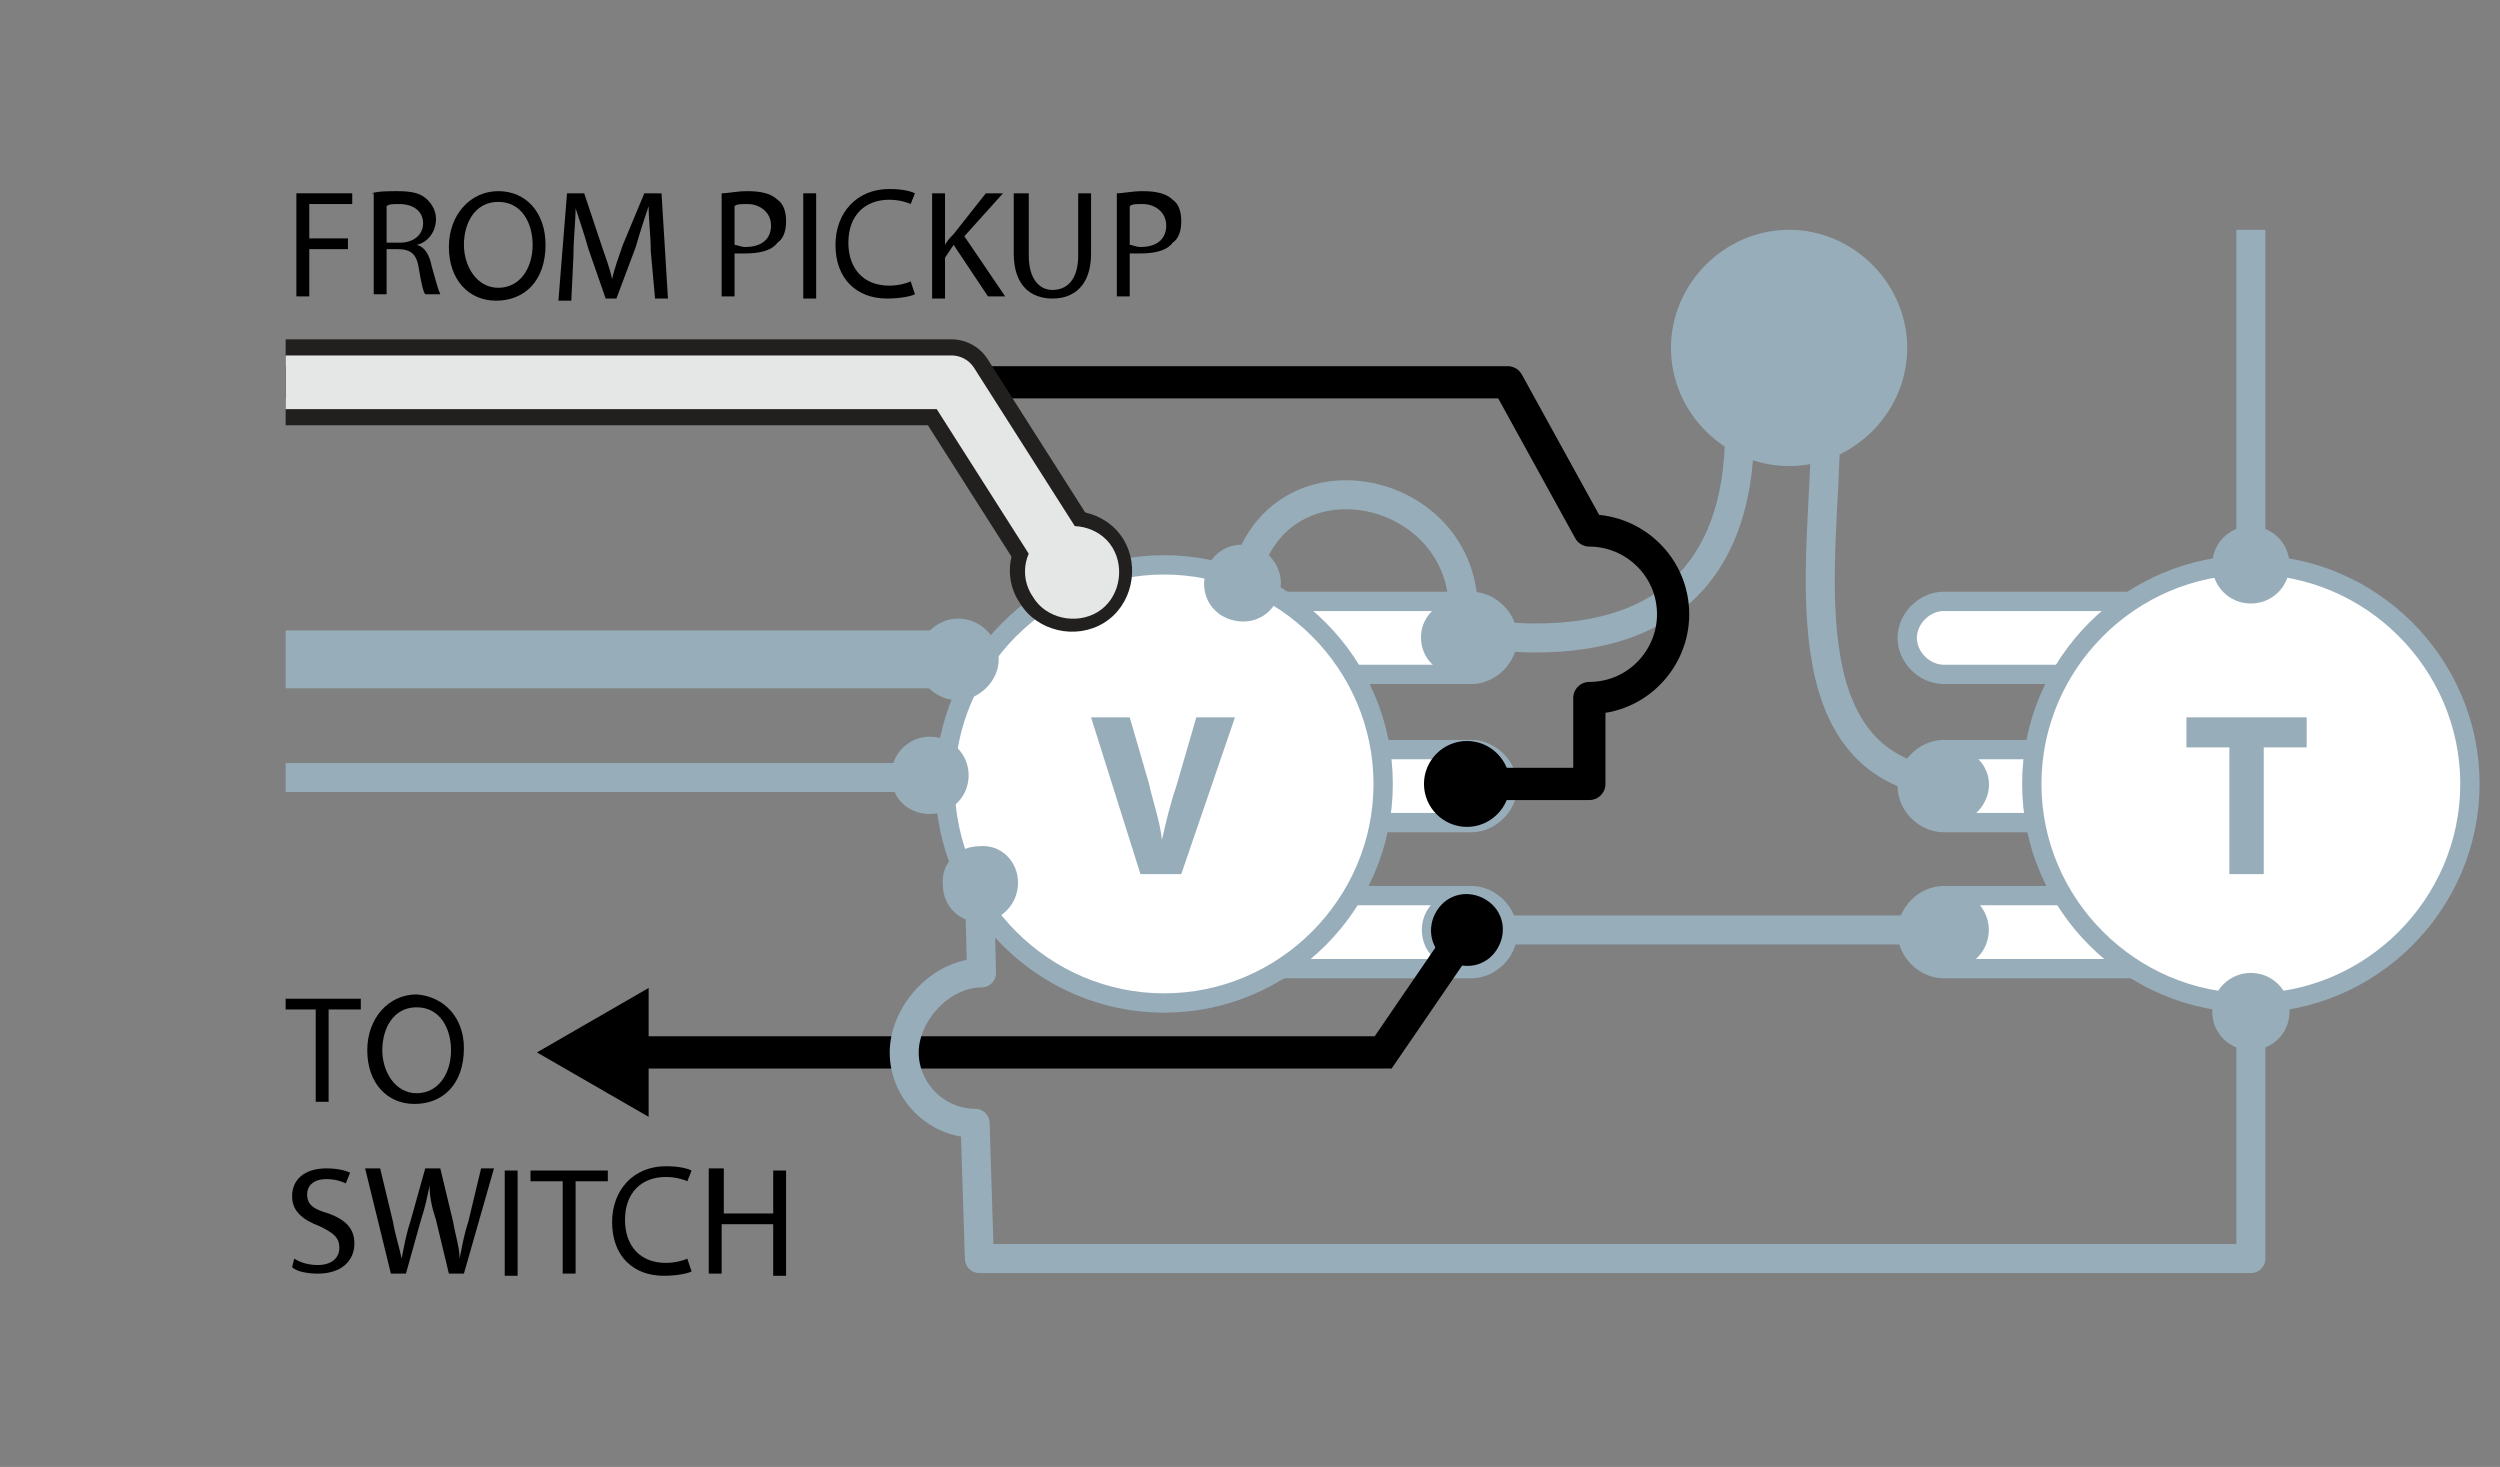 <?xml version="1.0" encoding="utf-8"?>
<!-- Generator: Adobe Illustrator 26.5.0, SVG Export Plug-In . SVG Version: 6.00 Build 0)  -->
<svg version="1.1" id="Layer_2_00000096775683249987652310000013108161192915830683_"
	 xmlns="http://www.w3.org/2000/svg" xmlns:xlink="http://www.w3.org/1999/xlink" x="0px" y="0px" viewBox="0 0 116.4 68.3"
	 style="enable-background:new 0 0 116.4 68.3;" xml:space="preserve">
<rect x="0" y="0" width="116.4" height="68.3" fill="#808080" stroke="none"/>
<style type="text/css">
	.st0{clip-path:url(#SVGID_00000054245528127842306960000003726491492013121969_);}
	.st1{fill:#FFFFFF;stroke:#97ADBA;stroke-width:0.9;stroke-miterlimit:10;}
	.st2{fill:#97ADBA;}
	.st3{fill:none;stroke:#97ADBA;stroke-width:1.35;stroke-linejoin:round;}
	.st4{fill:none;stroke:#000000;stroke-width:1.5;stroke-linecap:round;stroke-miterlimit:10;}
	.st5{fill:none;stroke:#97ADBA;stroke-width:2.7;stroke-linejoin:round;}
	.st6{fill:none;stroke:#97ADBA;stroke-width:1.349;stroke-linejoin:round;}
	.st7{fill:none;stroke:#97ADBA;stroke-width:1.35;stroke-linejoin:round;stroke-miterlimit:10;}
	.st8{fill:none;stroke:#000000;stroke-width:1.5;stroke-linecap:round;stroke-linejoin:round;}
	.st9{fill:none;stroke:#221F1F;stroke-width:4;stroke-linecap:round;stroke-linejoin:round;}
	.st10{fill:#221F1F;}
	.st11{fill:none;stroke:#E5E6E6;stroke-width:2.5;stroke-linecap:round;stroke-linejoin:round;}
	.st12{fill:#E5E6E6;}
	.st13{fill:#FFFFFF;}
</style>
<g>
	<defs>
		<rect id="SVGID_1_" x="13.3" y="7.7" width="102.9" height="57.1"/>
	</defs>
	<clipPath id="SVGID_00000126313226012386020750000001727260342161557171_">
		<use xlink:href="#SVGID_1_"  style="overflow:visible;"/>
	</clipPath>
	<g style="clip-path:url(#SVGID_00000126313226012386020750000001727260342161557171_);">
		<g>
			<g>
				<g>
					<g>
						<g>
							<path class="st1" d="M54.6,34.9h13.9c0.9,0,1.7,0.8,1.7,1.7c0,0.9-0.8,1.7-1.7,1.7H54.6V34.9z"/>
							<path class="st1" d="M54.6,28h13.9c0.9,0,1.7,0.8,1.7,1.7c0,0.9-0.8,1.7-1.7,1.7H54.6V28z"/>
							<path class="st1" d="M54.6,41.7h13.9c0.9,0,1.7,0.8,1.7,1.7c0,0.9-0.8,1.7-1.7,1.7H54.6V41.7z"/>
						</g>
						<g>
							<path class="st1" d="M54.2,46.7c5.6,0,10.2-4.6,10.2-10.2s-4.6-10.2-10.2-10.2c-5.6,0-10.2,4.6-10.2,10.2
								S48.6,46.7,54.2,46.7"/>
						</g>
					</g>
					<g>
						<path class="st2" d="M53.1,40.7l-2.3-7.3h1.8l0.9,3.1c0.2,0.9,0.5,1.7,0.6,2.6h0c0.2-0.9,0.4-1.7,0.7-2.6l0.9-3.1h1.8L55,40.7
							H53.1z"/>
					</g>
				</g>
				<g>
					<g>
						<g>
							<path class="st1" d="M104.3,34.9H90.5c-0.9,0-1.7,0.8-1.7,1.7c0,0.9,0.8,1.7,1.7,1.7h13.9V34.9z"/>
							<path class="st1" d="M104.3,28H90.5c-0.9,0-1.7,0.8-1.7,1.7c0,0.9,0.8,1.7,1.7,1.7h13.9V28z"/>
							<path class="st1" d="M104.3,41.7H90.5c-0.9,0-1.7,0.8-1.7,1.7c0,0.9,0.8,1.7,1.7,1.7h13.9V41.7z"/>
						</g>
						<path class="st1" d="M104.8,46.7c-5.6,0-10.2-4.6-10.2-10.2s4.6-10.2,10.2-10.2c5.6,0,10.2,4.6,10.2,10.2
							S110.4,46.7,104.8,46.7"/>
					</g>
					<g>
						<path class="st2" d="M103.8,34.8h-2v-1.4h5.6v1.4h-2v5.9h-1.6V34.8z"/>
					</g>
				</g>
			</g>
			<g>
				<g>
					<g>
						<g>
							<line class="st3" x1="68" y1="43.3" x2="90.8" y2="43.3"/>
							<g>
								<path class="st2" d="M68,45.1c-1,0-1.8-0.8-1.8-1.8c0-1,0.8-1.8,1.8-1.8c1,0,1.8,0.8,1.8,1.8C69.8,44.3,69,45.1,68,45.1z"/>
							</g>
							<g>
								<path class="st2" d="M90.8,45.1c1,0,1.8-0.8,1.8-1.8c0-1-0.8-1.8-1.8-1.8c-1,0-1.8,0.8-1.8,1.8
									C89.1,44.3,89.9,45.1,90.8,45.1z"/>
							</g>
						</g>
					</g>
				</g>
				<g>
					<g>
						<g>
							<polyline class="st4" points="29.3,49 64.4,49 68.3,43.3 							"/>
							<g>
								<polygon points="30.2,52 25,49 30.2,46 								"/>
							</g>
							<g>
								<path d="M69.7,44.2c0.5-0.8,0.3-1.8-0.5-2.3s-1.8-0.3-2.3,0.5c-0.5,0.8-0.3,1.8,0.5,2.3S69.2,45,69.7,44.2z"/>
							</g>
						</g>
					</g>
					<g>
						<g>
							<line class="st5" x1="44.7" y1="30.7" x2="11.8" y2="30.7"/>
							<g>
								<path class="st2" d="M44.6,28.8c1.1,0,1.9,0.9,1.9,1.9s-0.9,1.9-1.9,1.9c-1.1,0-1.9-0.9-1.9-1.9S43.6,28.8,44.6,28.8z"/>
							</g>
						</g>
					</g>
				</g>
				<g>
					<g>
						<g>
							<line class="st3" x1="104.8" y1="10.7" x2="104.8" y2="26.3"/>
							<g>
								<path class="st2" d="M103,26.3c0,1,0.8,1.8,1.8,1.8s1.8-0.8,1.8-1.8c0-1-0.8-1.8-1.8-1.8S103,25.3,103,26.3z"/>
							</g>
						</g>
					</g>
					<g>
						<g>
							<path class="st6" d="M57.9,27.2c1.4-7,11.5-4.5,10.1,2.5"/>
							<g>
								<path class="st2" d="M59.6,27.5c-0.2,1-1.1,1.6-2.1,1.4s-1.6-1.1-1.4-2.1c0.2-1,1.1-1.6,2.1-1.4
									C59.2,25.6,59.8,26.6,59.6,27.5z"/>
							</g>
							<g>
								<path class="st2" d="M66.2,29.3c-0.2,1,0.4,1.9,1.4,2.1c1,0.2,1.9-0.4,2.1-1.4c0.2-1-0.4-1.9-1.4-2.1
									C67.4,27.7,66.4,28.4,66.2,29.3z"/>
							</g>
						</g>
					</g>
					<path class="st7" d="M81,20c0,7.3-4.3,10.8-13,9.4"/>
					<g>
						<g>
							<path class="st3" d="M85,20c0,5.9-2.1,15.9,5.9,16.5"/>
							<g>
								<path class="st2" d="M90.7,38.3c1,0.1,1.8-0.7,1.9-1.6c0.1-1-0.7-1.8-1.6-1.9c-1-0.1-1.8,0.7-1.9,1.6
									C89,37.4,89.7,38.2,90.7,38.3z"/>
							</g>
						</g>
					</g>
					<g>
						<g>
							<line class="st3" x1="11.8" y1="36.2" x2="43.3" y2="36.2"/>
							<g>
								<path class="st2" d="M43.3,37.9c1,0,1.8-0.8,1.8-1.8c0-1-0.8-1.8-1.8-1.8c-1,0-1.8,0.8-1.8,1.8
									C41.5,37.2,42.3,37.9,43.3,37.9z"/>
							</g>
						</g>
					</g>
					<g>
						<g>
							<path class="st8" d="M11.8,17.8l58.4,0l3.8,6.9c2.1,0,3.9,1.7,3.9,3.9c0,2.1-1.7,3.9-3.9,3.9v4h-5.6"/>
							<g>
								<path d="M68.3,34.5c-1.1,0-2,0.9-2,2c0,1.1,0.9,2,2,2c1.1,0,2-0.9,2-2C70.3,35.4,69.4,34.5,68.3,34.5z"/>
							</g>
						</g>
					</g>
					<g>
						<g>
							<path class="st3" d="M104.8,47.1v11.5H45.6l-0.2-6.3c-1.8,0-3.3-1.5-3.3-3.3c0-1.8,1.7-3.7,3.6-3.7l-0.1-4.1"/>
							<g>
								<path class="st2" d="M103,47.1c0-1,0.8-1.8,1.8-1.8s1.8,0.8,1.8,1.8c0,1-0.8,1.8-1.8,1.8S103,48.1,103,47.1z"/>
							</g>
							<g>
								<path class="st2" d="M47.4,41.1c0-1-0.8-1.8-1.8-1.7c-1,0-1.8,0.8-1.7,1.8c0,1,0.8,1.8,1.8,1.7
									C46.6,42.9,47.4,42.1,47.4,41.1z"/>
							</g>
						</g>
					</g>
				</g>
			</g>
			<path class="st2" d="M83.3,10.7c3,0,5.5,2.5,5.5,5.5c0,3-2.5,5.5-5.5,5.5c-3,0-5.5-2.5-5.5-5.5C77.8,13.2,80.3,10.7,83.3,10.7"/>
			<g>
				<path d="M13.8,9h2.6v0.5h-2v1.6h1.8v0.5h-1.8v2.2h-0.6V9z"/>
				<path d="M17.3,9c0.3-0.1,0.8-0.1,1.2-0.1c0.7,0,1.1,0.1,1.4,0.4c0.2,0.2,0.4,0.5,0.4,0.9c0,0.6-0.4,1.1-0.9,1.2v0
					c0.4,0.1,0.6,0.5,0.7,1c0.2,0.7,0.3,1.1,0.4,1.3h-0.7c-0.1-0.1-0.2-0.6-0.3-1.2c-0.1-0.7-0.4-0.9-1-0.9H18v2.1h-0.6V9z M18,11.3
					h0.6c0.7,0,1.1-0.4,1.1-0.9c0-0.6-0.5-0.9-1.1-0.9c-0.3,0-0.5,0-0.6,0.1V11.3z"/>
				<path d="M25.4,11.4c0,1.7-1,2.6-2.3,2.6c-1.3,0-2.2-1-2.2-2.5c0-1.5,1-2.6,2.3-2.6C24.5,8.9,25.4,9.9,25.4,11.4z M21.6,11.4
					c0,1,0.6,2,1.6,2c1,0,1.6-0.9,1.6-2c0-1-0.5-2-1.6-2C22.1,9.4,21.6,10.4,21.6,11.4z"/>
				<path d="M30.3,11.7c0-0.7-0.1-1.5-0.1-2.1h0c-0.2,0.6-0.4,1.2-0.6,1.9l-0.9,2.4h-0.5l-0.8-2.3c-0.2-0.7-0.4-1.3-0.6-1.9h0
					c0,0.6-0.1,1.4-0.1,2.2l-0.1,2.1h-0.6L26.4,9h0.8l0.8,2.4c0.2,0.6,0.4,1.1,0.5,1.6h0c0.1-0.5,0.3-1,0.5-1.6L30,9h0.8l0.3,4.9
					h-0.6L30.3,11.7z"/>
				<path d="M33.6,9c0.3,0,0.7-0.1,1.2-0.1c0.6,0,1.1,0.1,1.4,0.4c0.3,0.2,0.4,0.6,0.4,1c0,0.4-0.1,0.8-0.4,1
					c-0.3,0.4-0.9,0.5-1.5,0.5c-0.2,0-0.4,0-0.5,0v2h-0.6V9z M34.2,11.4c0.1,0,0.3,0.1,0.5,0.1c0.8,0,1.2-0.4,1.2-1
					c0-0.6-0.5-1-1.1-1c-0.3,0-0.5,0-0.6,0.1V11.4z"/>
				<path d="M38,9v4.9h-0.6V9H38z"/>
				<path d="M42.6,13.7c-0.2,0.1-0.7,0.2-1.3,0.2c-1.4,0-2.4-0.9-2.4-2.5c0-1.5,1-2.6,2.5-2.6c0.6,0,1,0.1,1.2,0.2l-0.2,0.5
					c-0.2-0.1-0.6-0.2-1-0.2c-1.1,0-1.9,0.7-1.9,2c0,1.2,0.7,2,1.9,2c0.4,0,0.8-0.1,1-0.2L42.6,13.7z"/>
				<path d="M43.3,9H44v2.4h0c0.1-0.2,0.3-0.4,0.4-0.5L45.9,9h0.8L44.9,11l1.9,2.8H46l-1.6-2.4L44,12v1.9h-0.6V9z"/>
				<path d="M47.9,9v2.9c0,1.1,0.5,1.6,1.1,1.6c0.7,0,1.2-0.5,1.2-1.6V9h0.6v2.8c0,1.5-0.8,2.1-1.8,2.1c-1,0-1.8-0.6-1.8-2.1V9H47.9
					z"/>
				<path d="M52,9c0.3,0,0.7-0.1,1.2-0.1c0.6,0,1.1,0.1,1.4,0.4c0.3,0.2,0.4,0.6,0.4,1c0,0.4-0.1,0.8-0.4,1
					c-0.3,0.4-0.9,0.5-1.5,0.5c-0.2,0-0.4,0-0.5,0v2H52V9z M52.6,11.4c0.1,0,0.3,0.1,0.5,0.1c0.8,0,1.2-0.4,1.2-1c0-0.6-0.5-1-1.1-1
					c-0.3,0-0.5,0-0.6,0.1V11.4z"/>
			</g>
			<g>
				<path d="M14.7,47h-1.5v-0.5h3.6V47h-1.5v4.3h-0.6V47z"/>
				<path d="M21.6,48.8c0,1.7-1,2.6-2.3,2.6c-1.3,0-2.2-1-2.2-2.5c0-1.5,1-2.6,2.3-2.6C20.7,46.4,21.6,47.4,21.6,48.8z M17.8,48.9
					c0,1,0.6,2,1.6,2c1,0,1.6-0.9,1.6-2c0-1-0.5-2-1.6-2C18.3,46.9,17.8,47.9,17.8,48.9z"/>
				<path d="M13.7,58.6c0.3,0.2,0.7,0.3,1.1,0.3c0.6,0,1-0.3,1-0.8c0-0.5-0.3-0.7-0.9-1c-0.8-0.3-1.3-0.7-1.3-1.4
					c0-0.8,0.6-1.3,1.6-1.3c0.5,0,0.9,0.1,1.1,0.2l-0.2,0.5c-0.2-0.1-0.5-0.2-0.9-0.2c-0.7,0-0.9,0.4-0.9,0.7c0,0.5,0.3,0.7,1,0.9
					c0.8,0.3,1.2,0.7,1.2,1.4c0,0.8-0.6,1.4-1.7,1.4c-0.5,0-1-0.1-1.2-0.3L13.7,58.6z"/>
				<path d="M18.2,59.3l-1.2-4.9h0.7l0.6,2.5c0.1,0.6,0.3,1.2,0.4,1.7h0c0.1-0.5,0.2-1.1,0.4-1.7l0.7-2.5h0.7l0.6,2.5
					c0.1,0.6,0.3,1.2,0.3,1.7h0c0.1-0.5,0.2-1.1,0.4-1.7l0.6-2.5h0.6l-1.4,4.9h-0.7l-0.6-2.5c-0.2-0.6-0.3-1.1-0.3-1.6h0
					c-0.1,0.5-0.2,1-0.4,1.6l-0.7,2.5H18.2z"/>
				<path d="M24.1,54.5v4.9h-0.6v-4.9H24.1z"/>
				<path d="M26.2,55h-1.5v-0.5h3.6V55h-1.5v4.3h-0.6V55z"/>
				<path d="M32.2,59.2c-0.2,0.1-0.7,0.2-1.3,0.2c-1.4,0-2.4-0.9-2.4-2.5c0-1.5,1-2.6,2.5-2.6c0.6,0,1,0.1,1.2,0.2l-0.2,0.5
					c-0.2-0.1-0.6-0.2-1-0.2c-1.1,0-1.9,0.7-1.9,2c0,1.2,0.7,2,1.9,2c0.4,0,0.8-0.1,1-0.2L32.2,59.2z"/>
				<path d="M33.7,54.5v2H36v-2h0.6v4.9H36V57h-2.4v2.3H33v-4.9H33.7z"/>
			</g>
		</g>
		<g>
			<g>
				<polyline class="st9" points="11.8,17.8 44.3,17.8 49.9,26.6 				"/>
				<g>
					<path class="st10" d="M47.5,28.1c0.8,1.3,2.6,1.7,3.9,0.9c1.3-0.8,1.7-2.6,0.9-3.9c-0.8-1.3-2.6-1.7-3.9-0.9
						C47,25,46.6,26.8,47.5,28.1z"/>
				</g>
			</g>
			<g>
				<polyline class="st11" points="11.8,17.8 44.3,17.8 49.9,26.6 				"/>
				<g>
					<path class="st12" d="M48.1,27.8c0.6,1,2,1.3,3,0.7c1-0.6,1.3-2,0.7-3c-0.6-1-2-1.3-3-0.7C47.7,25.4,47.4,26.8,48.1,27.8z"/>
				</g>
			</g>
		</g>
		<rect x="7.9" y="15" class="st13" width="5.4" height="23.3"/>
	</g>
</g>
</svg>
